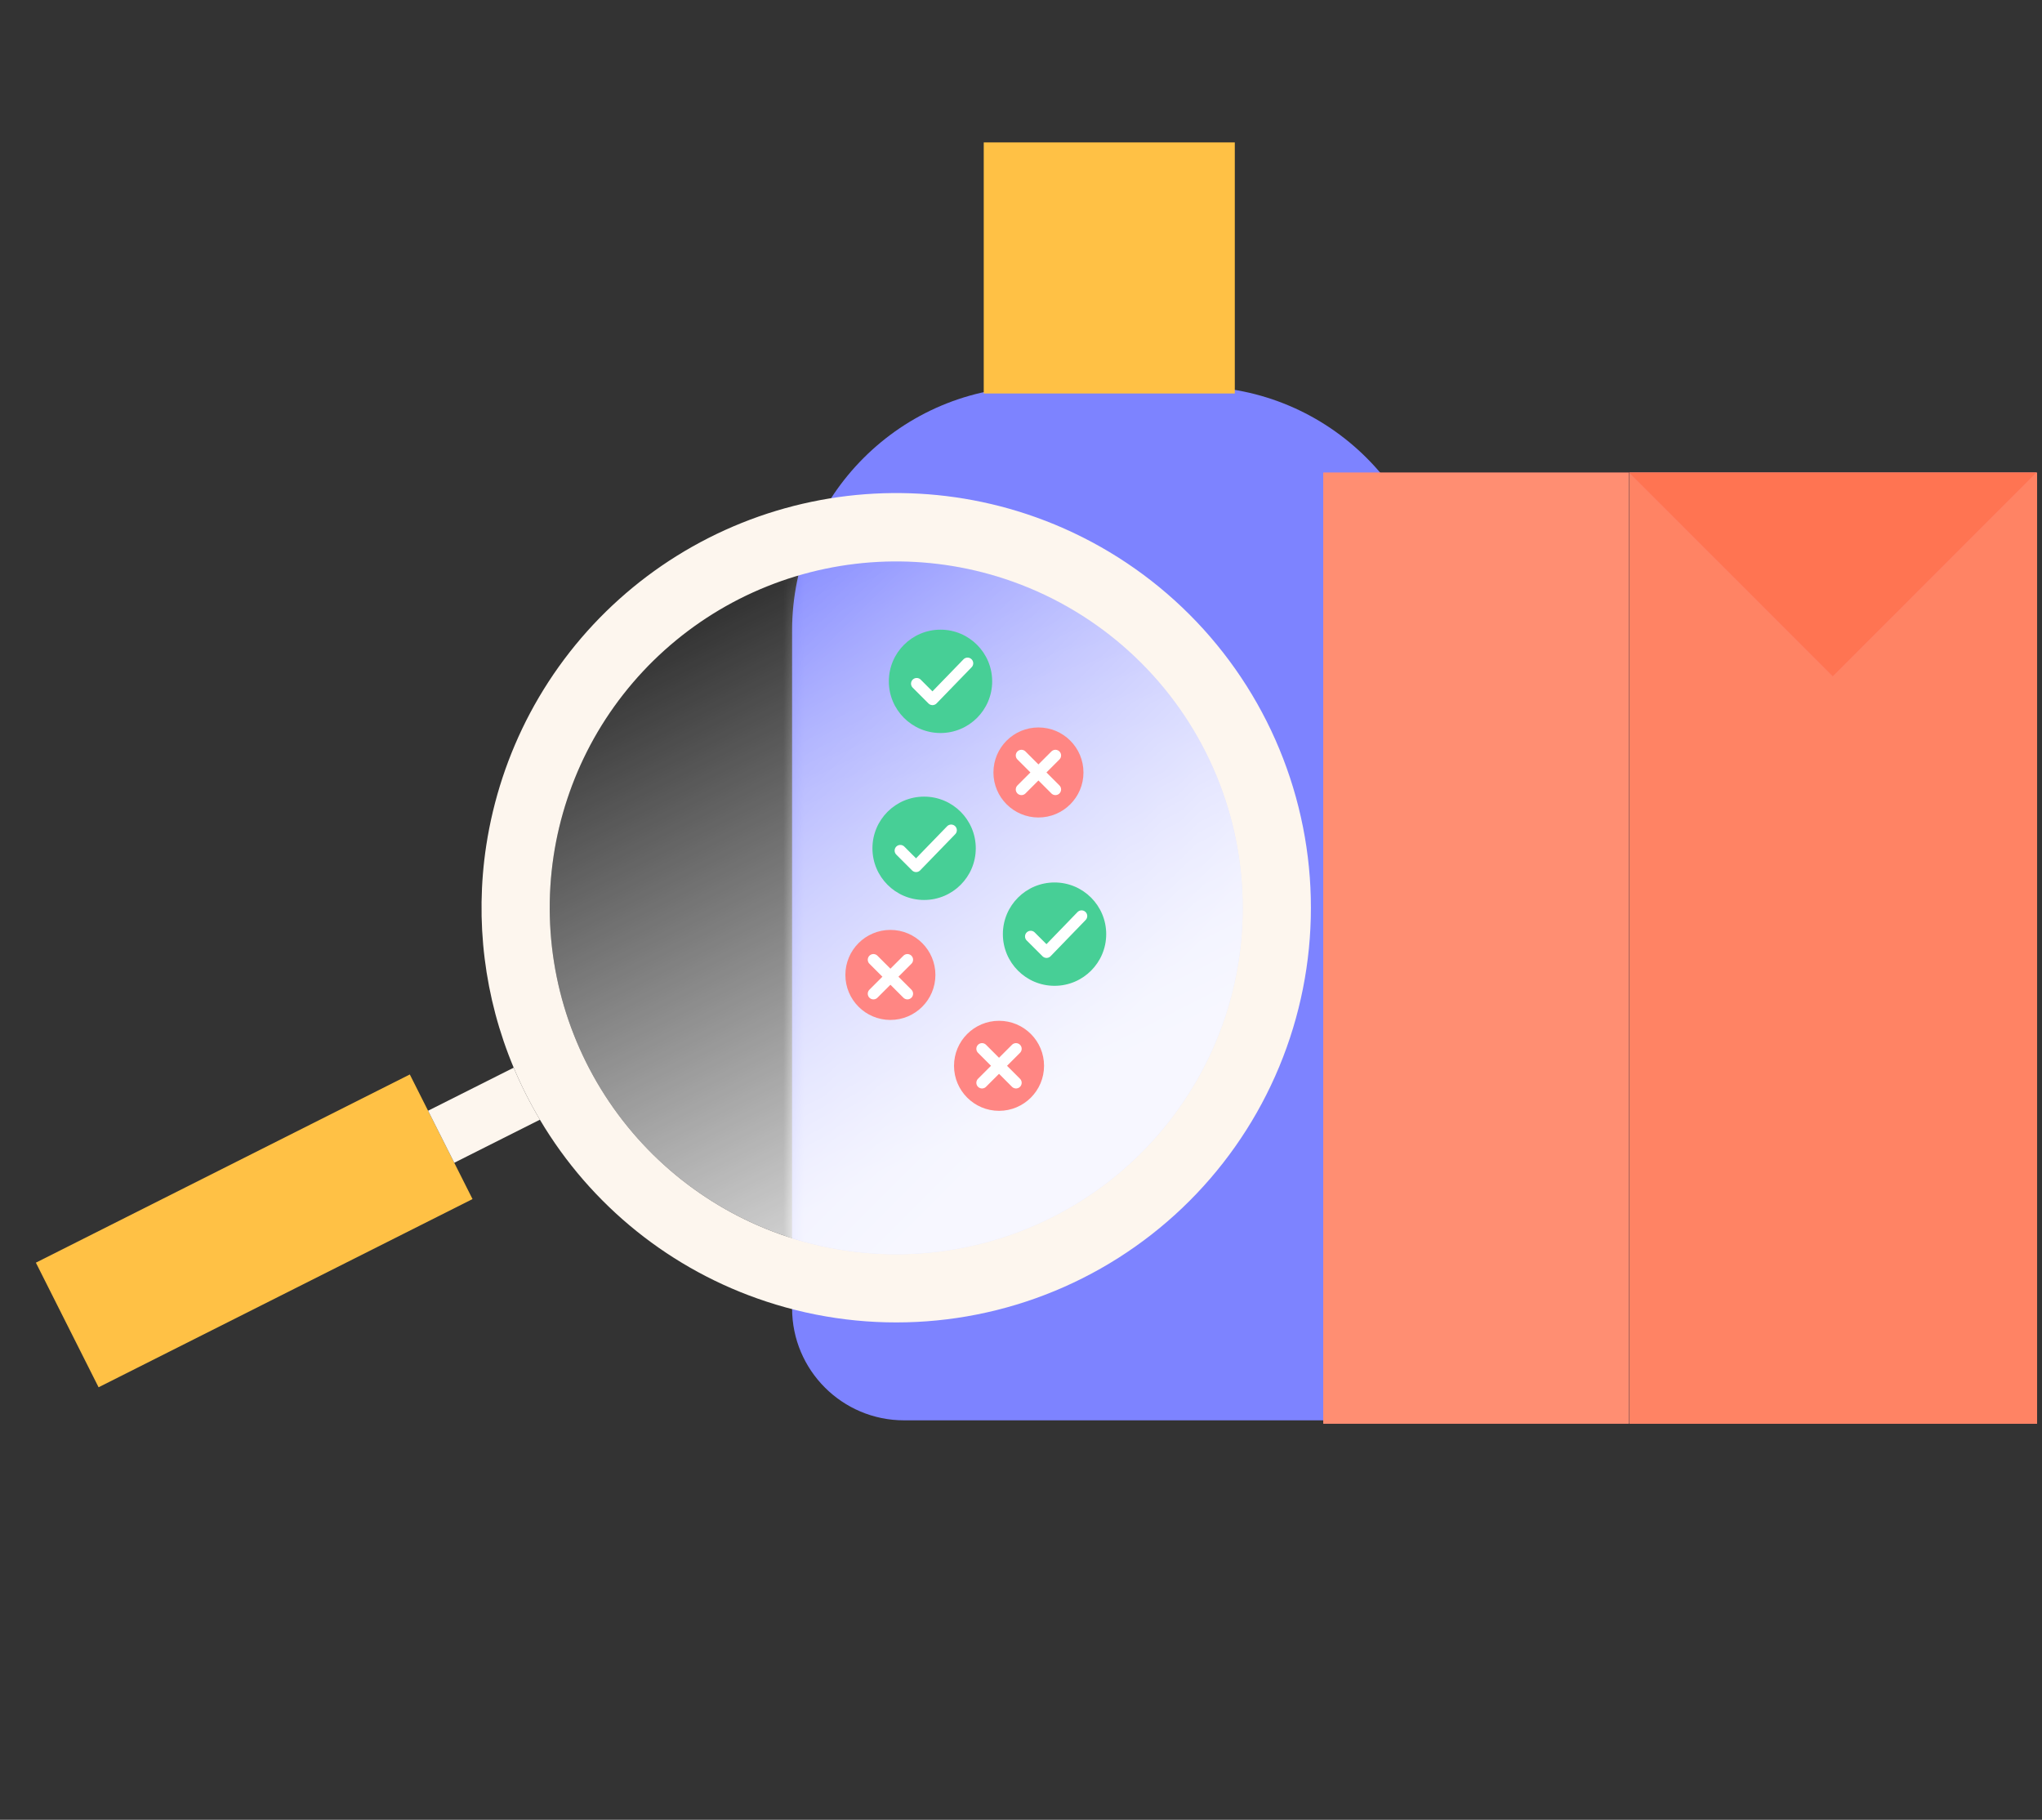 <svg width="202" height="180" viewBox="0 0 202 180" fill="none" xmlns="http://www.w3.org/2000/svg">
<rect x="0" y="0" width="202" height="180" fill="#333333" stroke="none"/>
<path d="M118.124 38.231H102.501C89.166 38.231 78.356 49.041 78.356 62.375V129.414C78.356 135.531 83.315 140.49 89.432 140.49H131.193C137.31 140.49 142.268 135.531 142.268 129.414V62.375C142.268 49.041 131.459 38.231 118.124 38.231Z" fill="#7D83FF"/>
<path d="M122.15 14.086H97.314V38.922H122.15V14.086Z" fill="#FFC145"/>
<path d="M161.199 46.757V140.82H201.513V46.757H161.199Z" fill="#FF8683"/>
<path d="M161.199 46.757V140.82H201.513V46.757H161.199Z" fill="#FF8364"/>
<path d="M130.907 46.752V140.815H161.142V46.752H130.907Z" fill="#FF8683"/>
<path d="M130.907 46.752V140.815H161.142V46.752H130.907Z" fill="#FF8E72"/>
<path d="M181.303 66.911L161.148 46.752H201.458L181.303 66.911Z" fill="#FF8683"/>
<path d="M181.303 66.911L161.148 46.752H201.458L181.303 66.911Z" fill="#FF7452"/>
<mask id="mask0_1596_7046" style="mask-type:alpha" maskUnits="userSpaceOnUse" x="78" y="35" width="72" height="114">
<path d="M122.387 35.178H105.049C90.251 35.178 78.255 47.175 78.255 61.973V136.37C78.255 143.158 83.758 148.661 90.546 148.661H136.89C143.678 148.661 149.181 143.158 149.181 136.37V61.973C149.181 47.175 137.185 35.178 122.387 35.178Z" fill="#7D83FF"/>
</mask>
<g mask="url(#mask0_1596_7046)">
<path opacity="0.75" d="M86.362 127.186C77.385 127.186 68.697 124.011 61.835 118.224C54.972 112.436 50.378 104.408 48.864 95.559C48.505 93.445 48.325 91.305 48.325 89.162C48.324 87.018 48.505 84.878 48.864 82.764C50.378 73.916 54.973 65.888 61.835 60.1C68.698 54.312 77.385 51.138 86.362 51.137C96.451 51.137 106.127 55.145 113.261 62.279C120.395 69.413 124.402 79.088 124.402 89.177C124.395 99.261 120.384 108.929 113.251 116.056C106.117 123.184 96.446 127.187 86.362 127.186Z" fill="url(#paint0_linear_1596_7046)"/>
</g>
<path d="M40.54 106.279L3.549 124.895L9.752 137.22L46.743 118.604L40.54 106.279Z" fill="#FFC145"/>
<path d="M50.816 105.607L42.347 109.866L44.938 115.013L53.41 110.752C52.426 109.1 51.559 107.38 50.816 105.607Z" fill="#FDF6EE"/>
<path d="M127.607 102.657C129.297 97.543 129.964 92.145 129.568 86.773C129.172 81.4 127.722 76.159 125.301 71.347C122.879 66.535 119.533 62.247 115.455 58.729C111.376 55.21 106.644 52.529 101.529 50.839C92.335 47.803 82.363 48.116 73.377 51.722C64.391 55.329 56.971 61.998 52.428 70.549C51.346 72.592 50.437 74.722 49.711 76.917C48.987 79.112 48.447 81.365 48.098 83.65C46.969 91.08 47.91 98.676 50.816 105.606C51.559 107.381 52.426 109.101 53.409 110.754C58.448 119.258 66.399 125.646 75.789 128.735C86.118 132.148 97.381 131.318 107.099 126.428C116.816 121.537 124.193 112.987 127.607 102.657ZM77.905 122.332C70.224 119.794 63.688 114.621 59.453 107.729C55.218 100.836 53.556 92.669 54.763 84.67C55.053 82.76 55.504 80.878 56.111 79.044C56.716 77.209 57.475 75.429 58.38 73.722C62.178 66.58 68.379 61.01 75.886 57.999C83.394 54.987 91.725 54.727 99.406 57.264C108.038 60.117 115.183 66.281 119.27 74.402C123.357 82.523 124.05 91.934 121.198 100.566C118.341 109.192 112.175 116.33 104.057 120.411C95.939 124.493 86.532 125.183 77.905 122.332Z" fill="#FDF6EE"/>
<path opacity="0.75" d="M77.905 122.332C70.224 119.794 63.688 114.621 59.453 107.729C55.218 100.837 53.556 92.669 54.763 84.67C55.053 82.76 55.504 80.878 56.111 79.044C56.716 77.21 57.475 75.429 58.38 73.723C62.178 66.58 68.379 61.011 75.886 57.999C83.394 54.987 91.725 54.727 99.406 57.264C108.038 60.117 115.183 66.281 119.27 74.402C123.357 82.523 124.05 91.934 121.198 100.567C118.341 109.192 112.175 116.33 104.057 120.411C95.939 124.493 86.532 125.184 77.905 122.332Z" fill="url(#paint1_linear_1596_7046)"/>
<path d="M88.08 100.886C90.539 100.886 92.533 98.892 92.533 96.433C92.533 93.974 90.539 91.98 88.08 91.98C85.621 91.98 83.627 93.974 83.627 96.433C83.627 98.892 85.621 100.886 88.08 100.886Z" fill="#FF8683"/>
<path d="M102.726 80.861C105.186 80.861 107.179 78.867 107.179 76.408C107.179 73.948 105.186 71.955 102.726 71.955C100.267 71.955 98.273 73.948 98.273 76.408C98.273 78.867 100.267 80.861 102.726 80.861Z" fill="#FF8683"/>
<path d="M98.827 109.876C101.286 109.876 103.28 107.882 103.28 105.423C103.28 102.964 101.286 100.97 98.827 100.97C96.368 100.97 94.374 102.964 94.374 105.423C94.374 107.882 96.368 109.876 98.827 109.876Z" fill="#FF8683"/>
<path d="M104.318 97.51C107.141 97.51 109.429 95.221 109.429 92.399C109.429 89.576 107.141 87.288 104.318 87.288C101.495 87.288 99.207 89.576 99.207 92.399C99.207 95.221 101.495 97.51 104.318 97.51Z" fill="#47CF96"/>
<path d="M101.959 92.627L103.526 94.19L106.992 90.608" stroke="white" stroke-width="1.122" stroke-linecap="round" stroke-linejoin="round"/>
<path d="M91.415 89.019C94.238 89.019 96.526 86.731 96.526 83.908C96.526 81.085 94.238 78.797 91.415 78.797C88.592 78.797 86.304 81.085 86.304 83.908C86.304 86.731 88.592 89.019 91.415 89.019Z" fill="#47CF96"/>
<path d="M93.037 72.505C95.86 72.505 98.148 70.217 98.148 67.394C98.148 64.571 95.86 62.283 93.037 62.283C90.214 62.283 87.926 64.571 87.926 67.394C87.926 70.217 90.214 72.505 93.037 72.505Z" fill="#47CF96"/>
<path d="M89.06 84.136L90.622 85.699L94.092 82.121" stroke="white" stroke-width="1.122" stroke-linecap="round" stroke-linejoin="round"/>
<path d="M90.682 67.622L92.245 69.185L95.714 65.607" stroke="white" stroke-width="1.122" stroke-linecap="round" stroke-linejoin="round"/>
<path d="M86.402 94.93L89.764 98.291" stroke="white" stroke-width="1.122" stroke-linecap="round" stroke-linejoin="round"/>
<path d="M89.764 94.93L86.402 98.291" stroke="white" stroke-width="1.122" stroke-linecap="round" stroke-linejoin="round"/>
<path d="M101.044 74.725L104.405 78.086" stroke="white" stroke-width="1.122" stroke-linecap="round" stroke-linejoin="round"/>
<path d="M97.144 103.74L100.506 107.102" stroke="white" stroke-width="1.122" stroke-linecap="round" stroke-linejoin="round"/>
<path d="M104.405 74.725L101.044 78.086" stroke="white" stroke-width="1.122" stroke-linecap="round" stroke-linejoin="round"/>
<path d="M100.506 103.74L97.144 107.102" stroke="white" stroke-width="1.122" stroke-linecap="round" stroke-linejoin="round"/>
<defs>
<linearGradient id="paint0_linear_1596_7046" x1="59.467" y1="62.25" x2="113.261" y2="116.045" gradientUnits="userSpaceOnUse">
<stop stop-color="white" stop-opacity="0"/>
<stop offset="0.84" stop-color="white"/>
</linearGradient>
<linearGradient id="paint1_linear_1596_7046" x1="73.252" y1="59.169" x2="104.069" y2="120.405" gradientUnits="userSpaceOnUse">
<stop stop-color="white" stop-opacity="0"/>
<stop offset="0.84" stop-color="white"/>
</linearGradient>
</defs>
</svg>
